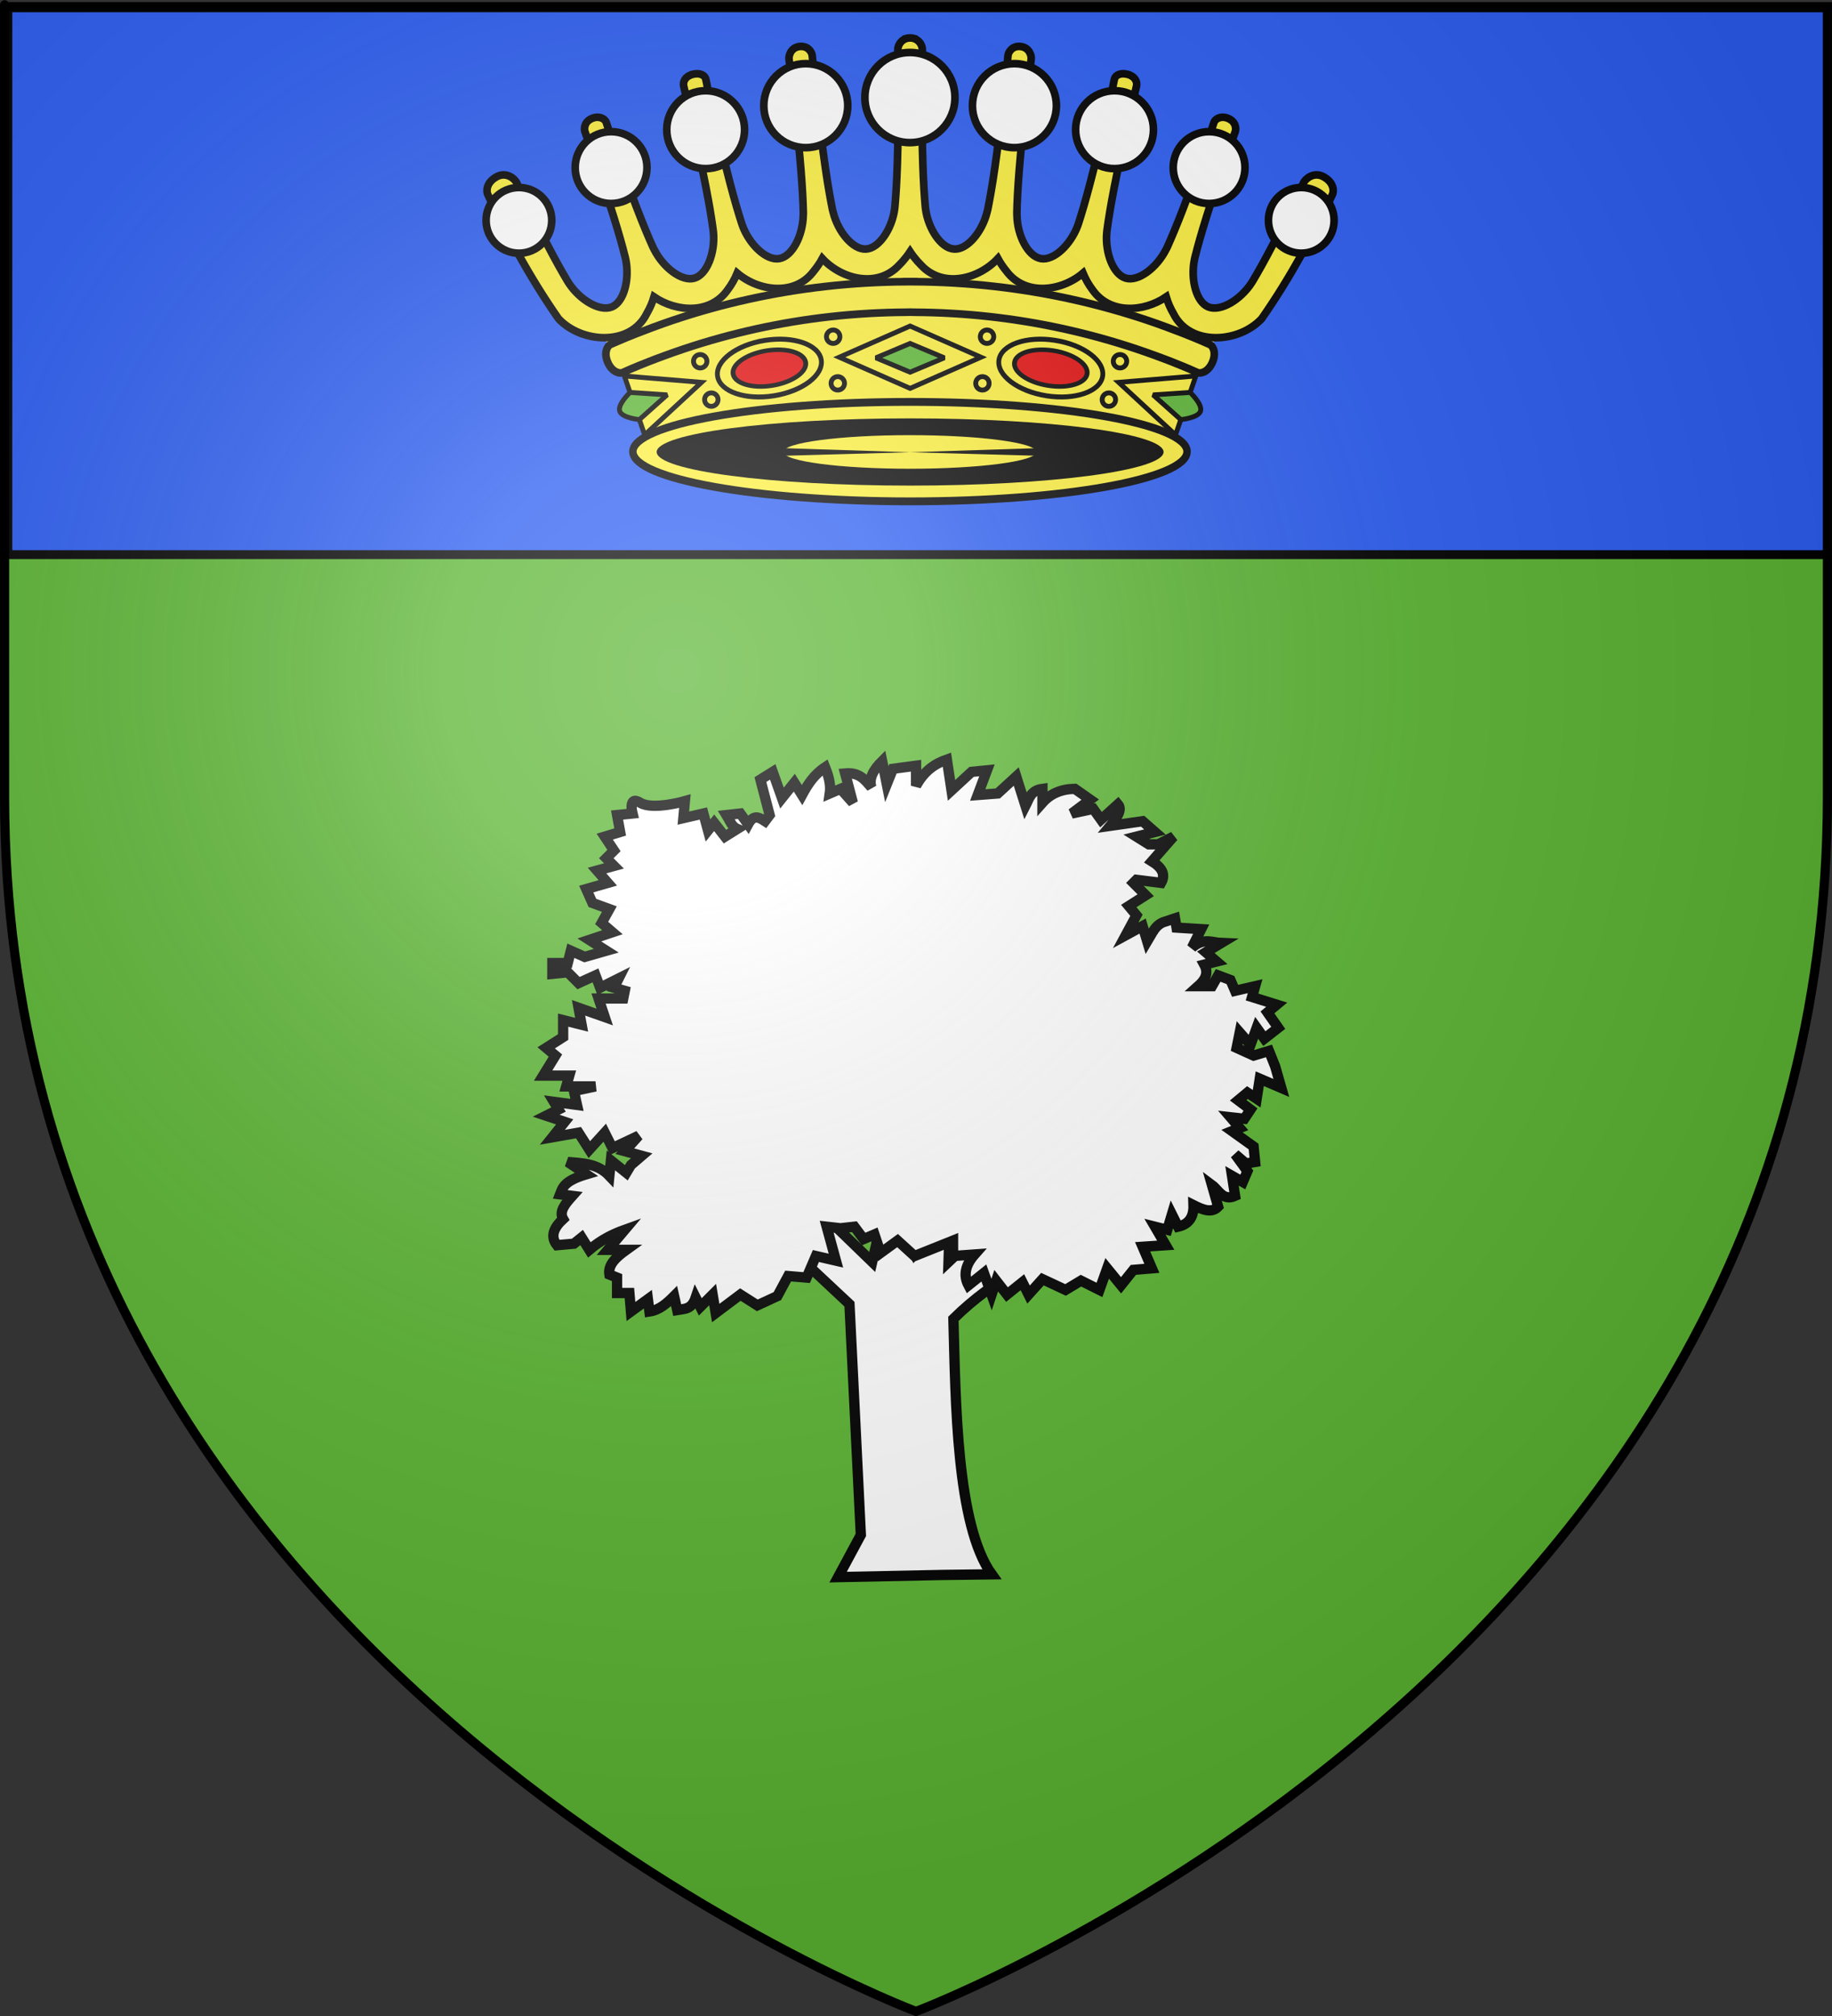 <?xml version="1.0" encoding="UTF-8" standalone="no"?>
<svg
   xmlns:dc="http://purl.org/dc/elements/1.1/"
   xmlns:cc="http://web.resource.org/cc/"
   xmlns:rdf="http://www.w3.org/1999/02/22-rdf-syntax-ns#"
   xmlns:svg="http://www.w3.org/2000/svg"
   xmlns="http://www.w3.org/2000/svg"
   xmlns:xlink="http://www.w3.org/1999/xlink"
   xmlns:sodipodi="http://sodipodi.sourceforge.net/DTD/sodipodi-0.dtd"
   xmlns:inkscape="http://www.inkscape.org/namespaces/inkscape"
   height="660"
   width="600"
   version="1.0"
   id="svg2"
   sodipodi:version="0.32"
   inkscape:version="0.45"
   sodipodi:docname="Blason_Vide_3D.svg"
   sodipodi:docbase="/home/aure/Desktop"
   inkscape:export-filename="/Users/olivier/Desktop/Blason Rouge/Blason_Vide_3D.png"
   inkscape:export-xdpi="144"
   inkscape:export-ydpi="144"
   inkscape:output_extension="org.inkscape.output.svg.inkscape"
   sodipodi:modified="true">
  <rect width="100%" height="100%" fill="#333333" stroke="none"/>
  <sodipodi:namedview
     inkscape:window-height="731"
     inkscape:window-width="1280"
     inkscape:pageshadow="2"
     inkscape:pageopacity="0.0"
     guidetolerance="10.0"
     gridtolerance="10.0"
     objecttolerance="10.0"
     borderopacity="1.0"
     bordercolor="#666666"
     pagecolor="#ffffff"
     id="base"
     showgrid="false"
     height="660px"
     inkscape:zoom="0.63"
     inkscape:cx="32.40477"
     inkscape:cy="301.95517"
     inkscape:window-x="0"
     inkscape:window-y="23"
     inkscape:current-layer="layer3" />
  <desc
     id="desc4">Flag of Canton of Valais (Wallis)</desc>
  <defs
     id="defs6">
    <linearGradient
       id="linearGradient2893">
      <stop
         style="stop-color:white;stop-opacity:0.314;"
         offset="0"
         id="stop2895" />
      <stop
         id="stop2897"
         offset="0.19"
         style="stop-color:white;stop-opacity:0.251;" />
      <stop
         style="stop-color:#6b6b6b;stop-opacity:0.125;"
         offset="0.6"
         id="stop2901" />
      <stop
         style="stop-color:black;stop-opacity:0.125;"
         offset="1"
         id="stop2899" />
    </linearGradient>
    <linearGradient
       id="linearGradient2885">
      <stop
         id="stop2887"
         offset="0"
         style="stop-color:white;stop-opacity:1;" />
      <stop
         style="stop-color:white;stop-opacity:1;"
         offset="0.229"
         id="stop2891" />
      <stop
         id="stop2889"
         offset="1"
         style="stop-color:black;stop-opacity:1;" />
    </linearGradient>
    <linearGradient
       id="linearGradient2955">
      <stop
         id="stop2867"
         offset="0"
         style="stop-color:#fd0000;stop-opacity:1;" />
      <stop
         style="stop-color:#e77275;stop-opacity:0.659;"
         offset="0.5"
         id="stop2873" />
      <stop
         style="stop-color:black;stop-opacity:0.323;"
         offset="1"
         id="stop2959" />
    </linearGradient>
    <radialGradient
       inkscape:collect="always"
       xlink:href="#linearGradient2955"
       id="radialGradient2961"
       cx="225.524"
       cy="218.901"
       fx="225.524"
       fy="218.901"
       r="300"
       gradientTransform="matrix(-4.167939e-4,2.183,-1.884,-3.599562e-4,615.597,-289.121)"
       gradientUnits="userSpaceOnUse" />
    <polygon
       id="star"
       transform="scale(53,53)"
       points="0,-1 0.588,0.809 -0.951,-0.309 0.951,-0.309 -0.588,0.809 0,-1 " />
    <clipPath
       id="clip">
      <path
         d="M 0,-200 L 0,600 L 300,600 L 300,-200 L 0,-200 z "
         id="path10" />
    </clipPath>
    <radialGradient
       inkscape:collect="always"
       xlink:href="#linearGradient2955"
       id="radialGradient1911"
       gradientUnits="userSpaceOnUse"
       gradientTransform="matrix(-4.167939e-4,2.183,-1.884,-3.599562e-4,615.597,-289.121)"
       cx="225.524"
       cy="218.901"
       fx="225.524"
       fy="218.901"
       r="300" />
    <radialGradient
       inkscape:collect="always"
       xlink:href="#linearGradient2955"
       id="radialGradient2865"
       gradientUnits="userSpaceOnUse"
       gradientTransform="matrix(0,1.749,-1.593,-1.049767e-7,551.788,-191.29)"
       cx="225.524"
       cy="218.901"
       fx="225.524"
       fy="218.901"
       r="300" />
    <radialGradient
       inkscape:collect="always"
       xlink:href="#linearGradient2955"
       id="radialGradient2871"
       gradientUnits="userSpaceOnUse"
       gradientTransform="matrix(0,1.386,-1.323,-5.741131e-8,-158.082,-109.541)"
       cx="225.524"
       cy="218.901"
       fx="225.524"
       fy="218.901"
       r="300" />
    <radialGradient
       inkscape:collect="always"
       xlink:href="#linearGradient2893"
       id="radialGradient3163"
       gradientUnits="userSpaceOnUse"
       gradientTransform="matrix(1.353,0,0,1.349,-77.629,-85.747)"
       cx="221.445"
       cy="226.331"
       fx="221.445"
       fy="226.331"
       r="300" />
    <radialGradient
       gradientTransform="matrix(0,2.342,-2.291,0,562.913,1323.77)"
       gradientUnits="userSpaceOnUse"
       xlink:href="#linearGradient2955"
       id="radialGradient14758"
       fy="153.928"
       fx="-483.508"
       r="300"
       cy="153.928"
       cx="-483.508" />
    <radialGradient
       gradientTransform="matrix(0,2.342,-2.291,0,562.913,1323.77)"
       gradientUnits="userSpaceOnUse"
       xlink:href="#linearGradient2955"
       id="radialGradient13767"
       fy="153.928"
       fx="-483.508"
       r="300"
       cy="153.928"
       cx="-483.508" />
    <radialGradient
       gradientTransform="matrix(0,2.342,-2.291,0,562.913,1323.77)"
       gradientUnits="userSpaceOnUse"
       xlink:href="#linearGradient2955"
       id="radialGradient1357"
       fy="153.928"
       fx="-483.508"
       r="300"
       cy="153.928"
       cx="-483.508" />
    <radialGradient
       gradientTransform="matrix(-4.167939e-4,2.183,-1.884,-3.599562e-4,1395.597,-309.121)"
       gradientUnits="userSpaceOnUse"
       xlink:href="#linearGradient2955"
       id="radialGradient2636"
       fy="218.901"
       fx="225.524"
       r="300"
       cy="218.901"
       cx="225.524" />
    <clipPath
       id="clipPath2632">
      <path
         id="path2634"
         d="M 0,-200 L 0,600 L 300,600 L 300,-200 L 0,-200 z " />
    </clipPath>
    <polygon
       id="polygon2630"
       transform="scale(53,53)"
       points="0,-1 0.588,0.809 -0.951,-0.309 0.951,-0.309 -0.588,0.809 0,-1 " />
    <radialGradient
       gradientTransform="matrix(-4.167939e-4,2.183,-1.884,-3.599562e-4,615.597,-289.121)"
       gradientUnits="userSpaceOnUse"
       xlink:href="#linearGradient2955"
       id="radialGradient2628"
       fy="218.901"
       fx="225.524"
       r="300"
       cy="218.901"
       cx="225.524" />
    <linearGradient
       id="linearGradient2623">
      <stop
         id="stop2965"
         offset="0"
         style="stop-color:#ffffff;stop-opacity:0" />
      <stop
         id="stop2626"
         offset="1"
         style="stop-color:#000000;stop-opacity:0.646" />
    </linearGradient>
    <radialGradient
       r="300"
       fy="218.901"
       fx="225.524"
       cy="218.901"
       cx="225.524"
       gradientTransform="matrix(0,1.386,-1.323,-5.741131e-8,-158.082,-109.541)"
       gradientUnits="userSpaceOnUse"
       id="radialGradient2756"
       xlink:href="#linearGradient2955"
       inkscape:collect="always" />
    <radialGradient
       r="300"
       fy="218.901"
       fx="225.524"
       cy="218.901"
       cx="225.524"
       gradientTransform="matrix(0,1.749,-1.593,-1.049767e-7,551.788,-191.29)"
       gradientUnits="userSpaceOnUse"
       id="radialGradient2754"
       xlink:href="#linearGradient2955"
       inkscape:collect="always" />
    <radialGradient
       r="300"
       fy="218.901"
       fx="225.524"
       cy="218.901"
       cx="225.524"
       gradientTransform="matrix(-4.167939e-4,2.183,-1.884,-3.599562e-4,615.597,-289.121)"
       gradientUnits="userSpaceOnUse"
       id="radialGradient2752"
       xlink:href="#linearGradient2955"
       inkscape:collect="always" />
    <clipPath
       id="clipPath2748">
      <path
         id="path2750"
         d="M 0,-200 L 0,600 L 300,600 L 300,-200 L 0,-200 z " />
    </clipPath>
    <polygon
       points="0,-1 0.588,0.809 -0.951,-0.309 0.951,-0.309 -0.588,0.809 0,-1 "
       transform="scale(53,53)"
       id="polygon2746" />
    <radialGradient
       gradientUnits="userSpaceOnUse"
       gradientTransform="matrix(-4.167939e-4,2.183,-1.884,-3.599562e-4,615.597,-289.121)"
       r="300"
       fy="218.901"
       fx="225.524"
       cy="218.901"
       cx="225.524"
       id="radialGradient2744"
       xlink:href="#linearGradient2955"
       inkscape:collect="always" />
    <linearGradient
       id="linearGradient2736">
      <stop
         style="stop-color:#fd0000;stop-opacity:1;"
         offset="0"
         id="stop2738" />
      <stop
         id="stop2740"
         offset="0.5"
         style="stop-color:#e77275;stop-opacity:0.659;" />
      <stop
         id="stop2742"
         offset="1"
         style="stop-color:black;stop-opacity:0.323;" />
    </linearGradient>
    <linearGradient
       id="linearGradient2728">
      <stop
         style="stop-color:white;stop-opacity:1;"
         offset="0"
         id="stop2730" />
      <stop
         id="stop2732"
         offset="0.229"
         style="stop-color:white;stop-opacity:1;" />
      <stop
         style="stop-color:black;stop-opacity:1;"
         offset="1"
         id="stop2734" />
    </linearGradient>
    <linearGradient
       id="linearGradient2718">
      <stop
         id="stop2720"
         offset="0"
         style="stop-color:white;stop-opacity:0.314;" />
      <stop
         style="stop-color:white;stop-opacity:0.251;"
         offset="0.19"
         id="stop2722" />
      <stop
         id="stop2724"
         offset="0.6"
         style="stop-color:#6b6b6b;stop-opacity:0.125;" />
      <stop
         id="stop2726"
         offset="1"
         style="stop-color:black;stop-opacity:0.125;" />
    </linearGradient>
  </defs>
  <g
     inkscape:groupmode="layer"
     id="layer3"
     inkscape:label="Fond écu"
     style="display:inline">
    <path
       id="path2855"
       style="fill:#5ab532;fill-opacity:1;fill-rule:evenodd;stroke:none;stroke-width:1px;stroke-linecap:butt;stroke-linejoin:miter;stroke-opacity:1"
       d="M 300,658.5 C 300,658.5 598.5,546.18 598.5,260.728 C 598.5,-24.723 598.5,2.176 598.5,2.176 L 1.5,2.176 L 1.5,260.728 C 1.5,546.18 300,658.5 300,658.5 z "
       sodipodi:nodetypes="cccccc" />
    <rect
       style="fill:#2b5df2;fill-opacity:1;fill-rule:nonzero;stroke:#000000;stroke-width:2.902;stroke-miterlimit:4;stroke-dasharray:none;stroke-opacity:1"
       id="rect2230"
       width="596.466"
       height="179.009"
       x="2.568"
       y="2.565" />
    <path
       sodipodi:nodetypes="cccccccccccccccc"
       id="path1910"
       style="fill:#ffffff;fill-opacity:1;fill-rule:evenodd;stroke:#000000;stroke-width:3.37;stroke-linecap:butt;stroke-linejoin:miter;stroke-miterlimit:4;stroke-dasharray:none;stroke-opacity:1"
       d="M 269.17,397.19 L 261.725,411.549 L 278.211,426.972 L 281.934,502.492 L 274.488,516.319 L 308.932,515.608 L 324.808,515.407 C 313.167,499.221 312.996,458.527 312.248,431.758 C 319.464,424.649 325.624,420.705 331.926,416.335 L 320.758,403.571 L 310.653,413.144 L 311.185,396.126 L 299.484,410.485 L 290.443,392.403 L 285.657,413.144 L 269.17,397.19 z " />
    <path
       id="path4587"
       style="fill:#ffffff;fill-opacity:1;fill-rule:evenodd;stroke:#000000;stroke-width:3.37;stroke-linecap:butt;stroke-linejoin:miter;stroke-miterlimit:4;stroke-dasharray:none;stroke-opacity:1"
       d="M 275.288,402.108 L 270.745,401.603 L 273.774,412.708 L 267.212,411.194 L 264.183,418.26 L 258.126,417.756 L 254.593,424.317 L 248.031,427.346 L 242.478,423.813 L 234.402,429.87 L 233.393,423.813 L 229.355,427.851 L 227.84,424.822 C 226.492,428.85 224.037,428.453 221.783,428.86 L 220.774,424.317 C 218.419,426.674 215.988,428.88 212.698,429.365 L 212.193,425.327 L 206.64,429.365 L 206.136,423.308 L 202.098,423.308 L 202.098,418.26 L 199.574,417.251 C 199.074,413.971 201.871,411.516 205.126,409.175 L 199.069,409.175 L 204.621,402.613 C 200.751,403.996 196.882,405.897 193.012,409.175 L 190.488,405.137 L 187.964,407.156 L 182.412,407.66 C 180.135,404.8 181.334,401.94 184.431,399.079 C 182.965,396.556 185.209,394.032 187.459,391.508 L 183.421,391.003 C 184.266,388.816 184.697,386.629 192.002,384.441 L 185.945,380.403 C 190.756,380.844 195.679,380.838 199.574,384.946 L 200.078,379.898 L 205.126,383.937 L 206.64,381.413 L 210.174,378.384 L 204.621,376.87 L 209.164,371.822 L 200.583,375.86 L 198.059,370.813 L 193.012,376.365 L 189.478,370.813 L 180.898,372.327 L 184.936,367.279 L 178.879,365.26 L 182.917,363.241 L 181.402,360.718 L 188.974,361.727 L 187.964,357.184 L 195.031,355.67 L 185.44,355.67 L 186.45,352.137 L 177.869,352.137 L 181.907,345.575 L 178.879,343.051 L 184.431,339.518 L 184.431,333.965 L 190.488,335.48 L 189.478,329.927 L 198.059,332.956 L 196.04,326.899 L 204.117,326.899 L 204.621,324.375 L 201.088,323.365 L 202.602,320.337 L 196.545,323.365 L 195.031,319.327 L 189.478,321.851 L 185.945,318.318 L 180.898,318.822 L 180.898,315.289 L 185.945,315.289 L 186.955,311.251 L 191.498,313.27 L 198.564,311.251 L 193.012,307.718 L 200.583,305.194 L 197.05,302.165 L 199.574,297.622 L 194.021,295.603 L 192.002,291.061 L 199.069,289.042 L 195.536,285.003 L 201.088,283.489 L 198.564,280.965 L 201.088,278.442 L 198.059,273.899 L 203.107,272.384 L 202.098,266.832 L 207.145,266.327 C 207.145,266.327 205.631,260.27 209.669,262.794 C 213.707,265.318 224.307,262.289 224.307,262.289 L 223.802,267.842 L 230.364,266.327 L 231.878,271.88 L 233.897,269.356 L 237.431,273.899 L 241.469,271.375 C 239.57,270.582 238.962,268.498 237.936,266.832 L 242.478,266.327 L 245.002,269.861 C 246.853,266.421 248.704,267.648 250.555,268.851 L 252.069,266.832 L 249.04,255.223 L 253.078,252.699 L 256.107,261.28 L 260.145,256.232 L 262.669,260.27 C 264.499,256.895 266.535,253.622 270.24,251.184 C 271.835,255.135 272.054,257.71 271.755,259.765 L 275.288,258.251 L 279.326,262.794 L 276.802,253.203 C 281.615,252.765 283.317,255.437 285.383,257.746 C 284.471,254.886 286.03,252.026 288.916,249.165 L 290.431,256.737 L 292.45,251.689 L 300.021,250.68 L 300.021,257.242 C 302.828,252.147 306.365,249.974 310.116,248.661 L 311.631,258.756 L 318.193,252.699 L 323.24,252.194 L 320.212,260.27 L 326.774,259.765 L 332.831,254.213 L 335.859,263.803 C 337.044,261.509 337.525,258.745 341.412,258.251 L 341.412,262.794 C 344.004,259.868 347.516,258.322 352.012,258.251 L 357.059,261.784 L 351.002,266.327 L 358.069,264.813 L 360.592,268.346 L 366.145,263.299 C 367.643,265.069 365.881,267.655 363.621,270.365 L 374.221,268.851 L 378.259,272.384 L 372.202,273.899 L 376.24,276.422 L 379.269,276.422 L 384.316,273.899 L 377.25,281.975 C 380.382,283.906 381.893,286.161 380.278,289.042 L 372.202,288.032 L 371.192,289.042 L 375.231,293.08 L 369.678,296.613 L 372.202,299.641 L 368.669,306.203 L 374.221,303.175 L 375.735,308.222 C 377.328,305.609 378.405,302.48 381.792,301.661 L 384.821,300.651 L 385.326,303.68 L 393.402,304.184 L 390.373,310.241 C 394.29,306.858 396.921,308.615 399.964,308.727 L 394.916,311.756 L 398.45,314.784 L 394.411,315.794 C 395.977,318.709 394.607,320.89 392.392,322.86 L 396.935,322.86 L 398.954,319.327 L 402.992,320.841 L 404.507,324.375 L 411.069,322.86 L 410.059,326.394 L 418.135,328.918 L 415.107,331.441 L 418.64,336.489 L 414.097,340.022 L 411.573,336.489 L 409.554,342.041 L 406.021,338.003 L 405.011,343.051 L 410.564,345.575 L 415.611,344.06 L 417.63,349.108 L 419.65,356.175 L 412.583,353.146 L 411.573,359.708 L 408.545,357.689 L 405.516,360.213 L 409.554,363.241 L 407.535,366.27 L 402.992,365.765 L 406.021,369.298 L 403.497,370.308 L 410.564,375.356 L 411.069,380.403 L 408.04,380.908 L 404.507,377.879 L 408.545,383.432 L 407.031,386.965 L 403.497,384.946 L 404.507,391.508 C 400.509,393.278 399.208,389.654 396.935,387.975 L 398.954,395.041 C 396.859,397.26 393.91,396.063 390.878,394.537 C 391,398.246 389.513,400.748 385.831,401.603 L 383.811,397.565 L 382.297,402.613 L 378.259,401.603 L 381.792,407.66 L 374.221,408.165 L 377.25,415.232 L 371.192,415.737 L 367.154,420.784 L 362.612,415.232 L 360.088,422.298 L 354.031,419.27 L 348.983,422.298 L 341.412,418.765 L 336.869,423.813 L 334.85,419.775 L 329.802,423.813 L 326.269,419.27 L 324.754,423.813 L 322.231,416.746 L 317.183,420.784 C 315.396,417.419 316.231,414.054 319.202,410.689 L 312.135,411.194 L 312.135,406.146 L 299.516,411.194 L 293.964,406.146 L 288.412,410.184 L 286.393,404.127 L 282.859,405.641 L 279.831,401.603 L 275.288,402.108 z " />
    <g
       id="g5822"
       style="opacity:1;display:inline"
       transform="translate(148.067,5.945)">
      <path
         id="path3525"
         style="fill:#fcef3c;fill-opacity:1;fill-rule:evenodd;stroke:none;stroke-width:1px;stroke-linecap:butt;stroke-linejoin:miter;stroke-opacity:1"
         d="M 150,69.438 L 137.062,81.25 L 119.812,75.188 L 109.594,85.719 L 92.969,80.625 L 82.75,92.438 L 64.844,87 L 47.938,100.094 L 46.969,100.094 L 54.312,112.25 L 67.75,146.719 L 150,155.219 L 232.25,146.719 L 245.688,112.25 L 253.031,100.094 L 252.062,100.094 L 235.156,87 L 217.25,92.438 L 207.031,80.625 L 190.406,85.719 L 180.188,75.188 L 162.938,81.25 L 150,69.438 z " />
      <g
         id="g3216"
         transform="matrix(-0.946,-0.326,-0.326,0.946,418.342,70.686)">
        <path
           id="path3218"
           style="fill:#fcef3c;fill-opacity:1;stroke:#000000;stroke-width:1.6;stroke-linecap:butt;stroke-linejoin:miter;stroke-miterlimit:2.5;stroke-dasharray:none;stroke-opacity:1"
           d="M 150,100.8 L 173.2,111 L 150,121.2 L 150,128.1 L 150,111 L 150,93.9 L 150,100.8 z " />
        <path
           id="path3220"
           style="fill:#5ab532;fill-opacity:1;stroke:#000000;stroke-width:1.6;stroke-linecap:butt;stroke-linejoin:miter;stroke-miterlimit:2.5;stroke-dasharray:none;stroke-opacity:1"
           d="M 144.8,111.2 C 144.8,108.849 150,106.499 150,106.499 L 161.2,111.2 L 150,115.9 C 150,115.9 144.8,113.55 144.8,111.2 z " />
      </g>
      <g
         id="g3212"
         transform="matrix(0.946,-0.326,0.326,0.946,-118.342,70.686)">
        <path
           id="path3206"
           style="fill:#fcef3c;fill-opacity:1;stroke:#000000;stroke-width:1.6;stroke-linecap:butt;stroke-linejoin:miter;stroke-miterlimit:2.5;stroke-dasharray:none;stroke-opacity:1"
           d="M 150,100.8 L 173.2,111 L 150,121.2 L 150,128.1 L 150,111 L 150,93.9 L 150,100.8 z " />
        <path
           id="path3208"
           style="fill:#5ab532;fill-opacity:1;stroke:#000000;stroke-width:1.6;stroke-linecap:butt;stroke-linejoin:miter;stroke-miterlimit:2.5;stroke-dasharray:none;stroke-opacity:1"
           d="M 144.8,111.2 C 144.8,108.849 150,106.499 150,106.499 L 161.2,111.2 L 150,115.9 C 150,115.9 144.8,113.55 144.8,111.2 z " />
      </g>
      <path
         id="path2486"
         style="opacity:1;fill:#fcef3c;fill-opacity:1;stroke:#000000;stroke-width:2.5;stroke-linecap:butt;stroke-linejoin:miter;stroke-miterlimit:4;stroke-dasharray:none;stroke-opacity:1"
         d="M 148.75,86.25 L 148.75,86.281 C 130.966,86.371 113.634,88.36 96.938,92.062 C 88.589,93.914 80.408,96.19 72.406,98.875 C 68.405,100.217 63.46,102.062 60.531,103.219 C 57.602,104.375 56.164,104.979 54.719,105.594 C 53.273,106.209 52.801,106.422 51.844,106.844 C 50.886,107.266 49.575,109.463 51,112.719 C 52.415,115.953 54.914,116.441 55.844,116.031 C 56.773,115.621 57.221,115.41 58.625,114.812 C 60.029,114.215 61.437,113.623 64.281,112.5 C 67.125,111.377 71.927,109.615 75.812,108.312 C 83.583,105.708 91.547,103.504 99.656,101.719 C 115.484,98.234 131.899,96.371 148.75,96.281 C 149.167,96.279 149.582,96.25 150,96.25 C 150.418,96.25 150.833,96.279 151.25,96.281 C 168.101,96.371 184.516,98.234 200.344,101.719 C 208.453,103.504 216.417,105.708 224.188,108.312 C 228.073,109.615 232.875,111.377 235.719,112.5 C 238.563,113.623 239.971,114.215 241.375,114.812 C 242.779,115.41 243.227,115.621 244.156,116.031 C 245.086,116.441 247.585,115.953 249,112.719 C 250.425,109.463 249.114,107.266 248.156,106.844 C 247.199,106.422 246.727,106.209 245.281,105.594 C 243.836,104.979 242.398,104.375 239.469,103.219 C 236.54,102.062 231.595,100.217 227.594,98.875 C 219.592,96.19 211.411,93.914 203.062,92.062 C 186.366,88.36 169.034,86.371 151.25,86.281 L 151.25,86.25 C 150.832,86.248 150.419,86.25 150,86.25 C 149.581,86.25 149.168,86.248 148.75,86.25 z " />
      <path
         id="path6931"
         style="opacity:1;fill:#fcef3c;fill-opacity:1;stroke:#000000;stroke-width:2.5;stroke-linecap:butt;stroke-linejoin:miter;stroke-miterlimit:2.5;stroke-dasharray:none;stroke-opacity:1"
         d="M 150,6.469 C 149.824,6.466 149.663,6.485 149.5,6.5 C 149.236,6.524 148.982,6.557 148.75,6.625 L 148.75,6.656 C 146.798,7.26 145.982,9.146 146,10.188 C 146.021,11.428 146.045,12.676 146.062,13.906 C 146.097,16.366 146.119,18.792 146.125,21.156 C 146.186,44.705 145.634,54.831 145.031,61.594 C 145.005,61.89 144.978,62.172 144.938,62.469 C 144.054,68.94 139.889,75.352 135.562,75.594 C 131.236,75.836 126.411,69.927 124.812,63.594 C 124.726,63.308 124.652,63.038 124.594,62.75 C 123.241,56.096 121.564,46.097 119,22.688 C 118.753,20.436 118.515,18.126 118.281,15.781 C 118.164,14.609 118.052,13.433 117.938,12.25 C 117.823,11.067 116.498,8.939 113.75,9.281 C 110.977,9.627 110.197,12.267 110.344,13.406 C 110.491,14.546 110.639,15.683 110.781,16.812 C 111.067,19.071 111.344,21.29 111.594,23.469 C 114.28,46.864 114.876,56.962 115.031,63.75 C 115.038,64.047 115.007,64.357 115,64.656 C 114.844,71.186 111.429,77.996 107.156,78.719 C 102.884,79.441 97.42,74.115 95.125,68 C 95.007,67.726 94.934,67.467 94.844,67.188 C 92.758,60.726 89.97,50.977 84.812,28 C 84.419,26.247 84.015,24.444 83.625,22.625 C 83.43,21.715 83.306,20.782 83.062,19.875 C 82.755,18.73 81.218,17.789 78.844,18.375 C 76.395,18.979 75.528,20.752 75.844,22.219 C 76.027,23.069 76.239,23.911 76.438,24.75 C 76.835,26.427 77.22,28.095 77.594,29.719 C 82.871,52.669 84.589,62.647 85.5,69.375 C 85.54,69.67 85.567,69.952 85.594,70.25 C 86.166,76.756 83.509,83.931 79.344,85.125 C 75.178,86.319 69.181,81.634 66.219,75.812 C 66.071,75.553 65.933,75.299 65.812,75.031 C 63.019,68.843 59.187,59.447 51.5,37.188 C 51.153,36.181 50.817,35.135 50.469,34.094 C 50.12,33.053 48.336,31.862 46,32.75 C 43.208,33.812 43.196,36.272 43.5,37.125 C 43.804,37.978 44.115,38.828 44.406,39.656 C 52.208,61.875 55.033,71.634 56.688,78.219 C 56.76,78.507 56.816,78.769 56.875,79.062 C 58.169,85.465 56.35,92.88 52.344,94.531 C 48.337,96.183 41.811,92.205 38.219,86.75 C 38.043,86.509 37.9,86.252 37.75,86 C 36.017,83.081 33.919,79.393 31,73.781 C 29.541,70.975 27.873,67.697 25.938,63.781 C 24.97,61.823 23.953,59.696 22.844,57.406 C 22.289,56.261 21.718,55.078 21.125,53.844 C 20.532,52.609 17.759,50.153 14.562,51.938 C 10.98,53.938 11.237,56.812 11.688,57.75 C 12.138,58.688 12.575,59.628 13.031,60.562 C 13.488,61.497 13.974,62.444 14.438,63.375 C 14.901,64.306 15.342,65.229 15.812,66.156 C 17.695,69.864 19.636,73.524 21.656,77.156 C 25.696,84.421 30.057,91.526 34.844,98.375 C 42.278,106.414 58.405,107.529 63.75,96.719 C 64.794,94.932 65.579,93.101 66.125,91.25 C 73.634,96.342 84.671,96.93 90.25,88.938 C 91.567,87.187 92.591,85.353 93.375,83.469 C 100.557,89.553 112.336,90.975 118.406,82.875 C 119.517,81.533 120.458,80.131 121.25,78.688 C 127.715,85.622 139.387,88.39 146.375,80.875 C 147.252,80.016 148.031,79.113 148.75,78.188 C 149.189,77.623 149.613,77.056 150,76.469 C 150.387,77.056 150.811,77.623 151.25,78.188 C 151.969,79.113 152.748,80.016 153.625,80.875 C 160.613,88.39 172.285,85.622 178.75,78.688 C 179.542,80.131 180.483,81.533 181.594,82.875 C 187.664,90.975 199.443,89.553 206.625,83.469 C 207.409,85.353 208.433,87.187 209.75,88.938 C 215.329,96.93 226.366,96.342 233.875,91.25 C 234.421,93.101 235.206,94.932 236.25,96.719 C 241.595,107.529 257.722,106.414 265.156,98.375 C 269.943,91.526 274.304,84.421 278.344,77.156 C 280.364,73.524 282.305,69.864 284.188,66.156 C 284.658,65.229 285.099,64.306 285.562,63.375 C 286.026,62.444 286.512,61.497 286.969,60.562 C 287.425,59.628 287.862,58.688 288.312,57.75 C 288.763,56.812 289.02,53.938 285.438,51.938 C 282.241,50.153 279.468,52.609 278.875,53.844 C 278.282,55.078 277.711,56.261 277.156,57.406 C 276.047,59.696 275.03,61.823 274.062,63.781 C 272.127,67.697 270.459,70.975 269,73.781 C 266.081,79.393 263.983,83.081 262.25,86 C 262.1,86.252 261.957,86.509 261.781,86.75 C 258.189,92.205 251.663,96.183 247.656,94.531 C 243.65,92.88 241.831,85.465 243.125,79.062 C 243.184,78.769 243.24,78.507 243.312,78.219 C 244.967,71.634 247.792,61.875 255.594,39.656 C 255.885,38.828 256.196,37.978 256.5,37.125 C 256.804,36.272 256.792,33.812 254,32.75 C 251.664,31.862 249.88,33.053 249.531,34.094 C 249.183,35.135 248.847,36.181 248.5,37.188 C 240.813,59.447 236.981,68.843 234.188,75.031 C 234.067,75.299 233.929,75.553 233.781,75.812 C 230.819,81.634 224.822,86.319 220.656,85.125 C 216.491,83.931 213.834,76.756 214.406,70.25 C 214.433,69.952 214.46,69.67 214.5,69.375 C 215.411,62.647 217.129,52.669 222.406,29.719 C 222.78,28.095 223.165,26.427 223.562,24.75 C 223.761,23.911 223.973,23.069 224.156,22.219 C 224.472,20.752 223.605,18.979 221.156,18.375 C 218.782,17.789 217.245,18.73 216.938,19.875 C 216.694,20.782 216.57,21.715 216.375,22.625 C 215.985,24.444 215.581,26.247 215.188,28 C 210.03,50.977 207.242,60.726 205.156,67.188 C 205.066,67.467 204.993,67.726 204.875,68 C 202.58,74.115 197.116,79.441 192.844,78.719 C 188.571,77.996 185.156,71.186 185,64.656 C 184.993,64.357 184.962,64.047 184.969,63.75 C 185.124,56.962 185.72,46.864 188.406,23.469 C 188.656,21.29 188.933,19.071 189.219,16.812 C 189.361,15.683 189.509,14.546 189.656,13.406 C 189.803,12.267 189.023,9.627 186.25,9.281 C 183.502,8.939 182.177,11.067 182.062,12.25 C 181.948,13.433 181.836,14.609 181.719,15.781 C 181.485,18.126 181.247,20.436 181,22.688 C 178.436,46.097 176.759,56.096 175.406,62.75 C 175.348,63.038 175.274,63.308 175.188,63.594 C 173.589,69.927 168.764,75.836 164.438,75.594 C 160.111,75.352 155.946,68.94 155.062,62.469 C 155.022,62.172 154.995,61.89 154.969,61.594 C 154.366,54.831 153.814,44.705 153.875,21.156 C 153.881,18.792 153.903,16.366 153.938,13.906 C 153.955,12.676 153.979,11.428 154,10.188 C 154.018,9.146 153.202,7.26 151.25,6.656 L 151.25,6.625 C 151.018,6.557 150.764,6.524 150.5,6.5 C 150.335,6.479 150.178,6.472 150,6.469 z " />
      <path
         id="path3533"
         style="opacity:1;fill:#fcef3c;fill-opacity:1;stroke:#000000;stroke-width:2.531;stroke-linecap:butt;stroke-linejoin:miter;stroke-miterlimit:2.5;stroke-dasharray:none;stroke-opacity:1"
         transform="matrix(0.961,0,0,1.015,6.67,-2.309)"
         d="M 243.534,142.086 C 243.534,150.945 201.255,158.126 149.102,158.126 C 96.949,158.126 54.671,150.945 54.671,142.086 C 54.671,133.228 96.949,126.047 149.102,126.047 C 201.255,126.047 243.534,133.228 243.534,142.086 L 243.534,142.086 z " />
      <path
         id="path4504"
         style="opacity:1;fill:#000000;fill-opacity:1;stroke:none;stroke-width:2.479;stroke-linecap:butt;stroke-linejoin:miter;stroke-miterlimit:2.5;stroke-dasharray:none;stroke-opacity:1"
         transform="matrix(0.879,0,0,0.686,18.947,44.558)"
         d="M 243.534,142.086 C 243.534,150.945 201.255,158.126 149.102,158.126 C 96.949,158.126 54.671,150.945 54.671,142.086 C 54.671,133.228 96.949,126.047 149.102,126.047 C 201.255,126.047 243.534,133.228 243.534,142.086 L 243.534,142.086 z " />
      <g
         id="g5494">
        <path
           id="rect4506"
           style="fill:#fcef3c;fill-opacity:1;stroke:#000000;stroke-width:1.6;stroke-linecap:butt;stroke-linejoin:miter;stroke-miterlimit:2.5;stroke-dasharray:none;stroke-opacity:1"
           d="M 126.8,111 L 150,100.8 L 173.2,111 L 150,121.2 L 126.8,111 z " />
        <path
           id="path5478"
           style="fill:#5ab532;fill-opacity:1;stroke:#000000;stroke-width:1.6;stroke-linecap:butt;stroke-linejoin:miter;stroke-miterlimit:2.5;stroke-dasharray:none;stroke-opacity:1"
           d="M 138.8,111.2 L 150,106.499 L 161.2,111.2 L 150,115.9 L 138.8,111.2 z " />
      </g>
      <g
         id="g2199"
         transform="matrix(0.988,-0.156,0.156,0.988,-16.555,18.172)">
        <path
           id="path5481"
           style="fill:#fcef3c;fill-opacity:1;stroke:#000000;stroke-width:1.581;stroke-linecap:butt;stroke-linejoin:miter;stroke-miterlimit:2.5;stroke-dasharray:none;stroke-opacity:1"
           transform="matrix(0.996,0,0,1.027,-1.381,-1.963)"
           d="M 123.003,112.882 C 123.003,117.822 115.279,121.827 105.751,121.827 C 96.223,121.827 88.498,117.822 88.498,112.882 C 88.498,107.941 96.223,103.936 105.751,103.936 C 115.279,103.936 123.003,107.941 123.003,112.882 z " />
        <path
           id="path5483"
           style="fill:#e20909;fill-opacity:1;stroke:#000000;stroke-width:2.259;stroke-linecap:butt;stroke-linejoin:miter;stroke-miterlimit:2.5;stroke-dasharray:none;stroke-opacity:1"
           transform="matrix(0.697,0,0,0.647,30.23,40.947)"
           d="M 123.003,112.882 C 123.003,117.822 115.279,121.827 105.751,121.827 C 96.223,121.827 88.498,117.822 88.498,112.882 C 88.498,107.941 96.223,103.936 105.751,103.936 C 115.279,103.936 123.003,107.941 123.003,112.882 z " />
      </g>
      <path
         id="path5498"
         style="opacity:1;fill:#fcef3c;fill-opacity:1;stroke:#000000;stroke-width:1.684;stroke-linecap:butt;stroke-linejoin:miter;stroke-miterlimit:2.5;stroke-dasharray:none;stroke-opacity:1"
         transform="matrix(0.95,0,0,0.95,0.918,4.877)"
         d="M 132.724,104.641 C 132.724,105.921 131.688,106.958 130.408,106.958 C 129.129,106.958 128.092,105.921 128.093,104.641 C 128.092,103.362 129.129,102.324 130.408,102.324 C 131.688,102.324 132.724,103.362 132.724,104.641 z " />
      <path
         id="path5500"
         style="opacity:1;fill:#fcef3c;fill-opacity:1;stroke:#000000;stroke-width:1.684;stroke-linecap:butt;stroke-linejoin:miter;stroke-miterlimit:2.5;stroke-dasharray:none;stroke-opacity:1"
         transform="matrix(0.95,0,0,0.95,2.427,20.146)"
         d="M 132.724,104.641 C 132.724,105.921 131.688,106.958 130.408,106.958 C 129.129,106.958 128.092,105.921 128.093,104.641 C 128.092,103.362 129.129,102.324 130.408,102.324 C 131.688,102.324 132.724,103.362 132.724,104.641 z " />
      <path
         id="path5502"
         style="opacity:1;fill:#fcef3c;fill-opacity:1;stroke:#000000;stroke-width:1.684;stroke-linecap:butt;stroke-linejoin:miter;stroke-miterlimit:2.5;stroke-dasharray:none;stroke-opacity:1"
         transform="matrix(0.95,0,0,0.95,-42.63,12.916)"
         d="M 132.724,104.641 C 132.724,105.921 131.688,106.958 130.408,106.958 C 129.129,106.958 128.092,105.921 128.093,104.641 C 128.092,103.362 129.129,102.324 130.408,102.324 C 131.688,102.324 132.724,103.362 132.724,104.641 z " />
      <path
         id="path5504"
         style="opacity:1;fill:#fcef3c;fill-opacity:1;stroke:#000000;stroke-width:1.684;stroke-linecap:butt;stroke-linejoin:miter;stroke-miterlimit:2.5;stroke-dasharray:none;stroke-opacity:1"
         transform="matrix(0.95,0,0,0.95,-38.988,25.474)"
         d="M 132.724,104.641 C 132.724,105.921 131.688,106.958 130.408,106.958 C 129.129,106.958 128.092,105.921 128.093,104.641 C 128.092,103.362 129.129,102.324 130.408,102.324 C 131.688,102.324 132.724,103.362 132.724,104.641 z " />
      <path
         id="path3189"
         style="opacity:1;fill:#ffffff;fill-opacity:1;stroke:#000000;stroke-width:2.707;stroke-linecap:butt;stroke-linejoin:miter;stroke-miterlimit:2.5;stroke-dasharray:none;stroke-opacity:1"
         transform="matrix(0.923,0,0,0.923,12.823,2.305)"
         d="M 164.537,25.661 C 164.541,34.487 157.388,41.644 148.562,41.644 C 139.737,41.644 132.583,34.487 132.588,25.661 C 132.583,16.836 139.737,9.679 148.562,9.679 C 157.388,9.679 164.541,16.836 164.537,25.661 z " />
      <path
         id="path3194"
         style="fill:#ffffff;fill-opacity:1;stroke:#000000;stroke-width:2.5;stroke-linecap:butt;stroke-linejoin:miter;stroke-miterlimit:2.5;stroke-opacity:1"
         d="M 129.584,28.641 C 129.584,36.231 123.424,42.391 115.834,42.391 C 108.244,42.391 102.084,36.231 102.084,28.641 C 102.084,21.051 108.244,14.891 115.834,14.891 C 123.424,14.891 129.584,21.051 129.584,28.641 z " />
      <path
         id="path3196"
         style="opacity:1;fill:#ffffff;fill-opacity:1;stroke:#000000;stroke-width:3.132;stroke-linecap:butt;stroke-linejoin:miter;stroke-miterlimit:2.5;stroke-dasharray:none;stroke-opacity:1"
         transform="matrix(0.798,0,0,0.798,-35.508,16.031)"
         d="M 164.537,25.661 C 164.541,34.487 157.388,41.644 148.562,41.644 C 139.737,41.644 132.583,34.487 132.588,25.661 C 132.583,16.836 139.737,9.679 148.562,9.679 C 157.388,9.679 164.541,16.836 164.537,25.661 z " />
      <path
         id="path3199"
         style="opacity:1;fill:#ffffff;fill-opacity:1;stroke:#000000;stroke-width:3.398;stroke-linecap:butt;stroke-linejoin:miter;stroke-miterlimit:2.5;stroke-dasharray:none;stroke-opacity:1"
         transform="matrix(0.736,0,0,0.736,-57.271,30.036)"
         d="M 164.537,25.661 C 164.541,34.487 157.388,41.644 148.562,41.644 C 139.737,41.644 132.583,34.487 132.588,25.661 C 132.583,16.836 139.737,9.679 148.562,9.679 C 157.388,9.679 164.541,16.836 164.537,25.661 z " />
      <path
         id="path3201"
         style="opacity:1;fill:#ffffff;fill-opacity:1;stroke:#000000;stroke-width:3.715;stroke-linecap:butt;stroke-linejoin:miter;stroke-miterlimit:2.5;stroke-dasharray:none;stroke-opacity:1"
         transform="matrix(0.673,0,0,0.673,-78.095,48.927)"
         d="M 164.537,25.661 C 164.541,34.487 157.388,41.644 148.562,41.644 C 139.737,41.644 132.583,34.487 132.588,25.661 C 132.583,16.836 139.737,9.679 148.562,9.679 C 157.388,9.679 164.541,16.836 164.537,25.661 z " />
      <path
         id="path3178"
         style="fill:#ffffff;fill-opacity:1;stroke:#000000;stroke-width:2.5;stroke-linecap:butt;stroke-linejoin:miter;stroke-miterlimit:2.5;stroke-opacity:1"
         d="M 170.416,28.641 C 170.416,36.231 176.576,42.391 184.166,42.391 C 191.756,42.391 197.916,36.231 197.916,28.641 C 197.916,21.051 191.756,14.891 184.166,14.891 C 176.576,14.891 170.416,21.051 170.416,28.641 z " />
      <path
         id="path3180"
         style="opacity:1;fill:#ffffff;fill-opacity:1;stroke:#000000;stroke-width:3.132;stroke-linecap:butt;stroke-linejoin:miter;stroke-miterlimit:2.5;stroke-dasharray:none;stroke-opacity:1"
         transform="matrix(-0.798,0,0,0.798,335.508,16.031)"
         d="M 164.537,25.661 C 164.541,34.487 157.388,41.644 148.562,41.644 C 139.737,41.644 132.583,34.487 132.588,25.661 C 132.583,16.836 139.737,9.679 148.562,9.679 C 157.388,9.679 164.541,16.836 164.537,25.661 z " />
      <path
         id="path3182"
         style="opacity:1;fill:#ffffff;fill-opacity:1;stroke:#000000;stroke-width:3.398;stroke-linecap:butt;stroke-linejoin:miter;stroke-miterlimit:2.5;stroke-dasharray:none;stroke-opacity:1"
         transform="matrix(-0.736,0,0,0.736,357.271,30.036)"
         d="M 164.537,25.661 C 164.541,34.487 157.388,41.644 148.562,41.644 C 139.737,41.644 132.583,34.487 132.588,25.661 C 132.583,16.836 139.737,9.679 148.562,9.679 C 157.388,9.679 164.541,16.836 164.537,25.661 z " />
      <path
         id="path3184"
         style="opacity:1;fill:#ffffff;fill-opacity:1;stroke:#000000;stroke-width:3.715;stroke-linecap:butt;stroke-linejoin:miter;stroke-miterlimit:2.5;stroke-dasharray:none;stroke-opacity:1"
         transform="matrix(-0.673,0,0,0.673,378.095,48.927)"
         d="M 164.537,25.661 C 164.541,34.487 157.388,41.644 148.562,41.644 C 139.737,41.644 132.583,34.487 132.588,25.661 C 132.583,16.836 139.737,9.679 148.562,9.679 C 157.388,9.679 164.541,16.836 164.537,25.661 z " />
      <g
         id="g3222"
         transform="matrix(-0.988,-0.156,-0.156,0.988,316.555,18.172)">
        <path
           id="path3224"
           style="fill:#fcef3c;fill-opacity:1;stroke:#000000;stroke-width:1.581;stroke-linecap:butt;stroke-linejoin:miter;stroke-miterlimit:2.5;stroke-dasharray:none;stroke-opacity:1"
           transform="matrix(0.996,0,0,1.027,-1.381,-1.963)"
           d="M 123.003,112.882 C 123.003,117.822 115.279,121.827 105.751,121.827 C 96.223,121.827 88.498,117.822 88.498,112.882 C 88.498,107.941 96.223,103.936 105.751,103.936 C 115.279,103.936 123.003,107.941 123.003,112.882 z " />
        <path
           id="path3226"
           style="fill:#e20909;fill-opacity:1;stroke:#000000;stroke-width:2.259;stroke-linecap:butt;stroke-linejoin:miter;stroke-miterlimit:2.5;stroke-dasharray:none;stroke-opacity:1"
           transform="matrix(0.697,0,0,0.647,30.23,40.947)"
           d="M 123.003,112.882 C 123.003,117.822 115.279,121.827 105.751,121.827 C 96.223,121.827 88.498,117.822 88.498,112.882 C 88.498,107.941 96.223,103.936 105.751,103.936 C 115.279,103.936 123.003,107.941 123.003,112.882 z " />
      </g>
      <path
         id="path3228"
         style="opacity:1;fill:#fcef3c;fill-opacity:1;stroke:#000000;stroke-width:1.684;stroke-linecap:butt;stroke-linejoin:miter;stroke-miterlimit:2.5;stroke-dasharray:none;stroke-opacity:1"
         transform="matrix(-0.95,0,0,0.95,299.082,4.877)"
         d="M 132.724,104.641 C 132.724,105.921 131.688,106.958 130.408,106.958 C 129.129,106.958 128.092,105.921 128.093,104.641 C 128.092,103.362 129.129,102.324 130.408,102.324 C 131.688,102.324 132.724,103.362 132.724,104.641 z " />
      <path
         id="path3230"
         style="opacity:1;fill:#fcef3c;fill-opacity:1;stroke:#000000;stroke-width:1.684;stroke-linecap:butt;stroke-linejoin:miter;stroke-miterlimit:2.5;stroke-dasharray:none;stroke-opacity:1"
         transform="matrix(-0.95,0,0,0.95,297.573,20.146)"
         d="M 132.724,104.641 C 132.724,105.921 131.688,106.958 130.408,106.958 C 129.129,106.958 128.092,105.921 128.093,104.641 C 128.092,103.362 129.129,102.324 130.408,102.324 C 131.688,102.324 132.724,103.362 132.724,104.641 z " />
      <path
         id="path3232"
         style="opacity:1;fill:#fcef3c;fill-opacity:1;stroke:#000000;stroke-width:1.684;stroke-linecap:butt;stroke-linejoin:miter;stroke-miterlimit:2.5;stroke-dasharray:none;stroke-opacity:1"
         transform="matrix(-0.95,0,0,0.95,342.63,12.916)"
         d="M 132.724,104.641 C 132.724,105.921 131.688,106.958 130.408,106.958 C 129.129,106.958 128.092,105.921 128.093,104.641 C 128.092,103.362 129.129,102.324 130.408,102.324 C 131.688,102.324 132.724,103.362 132.724,104.641 z " />
      <path
         id="path3234"
         style="opacity:1;fill:#fcef3c;fill-opacity:1;stroke:#000000;stroke-width:1.684;stroke-linecap:butt;stroke-linejoin:miter;stroke-miterlimit:2.5;stroke-dasharray:none;stroke-opacity:1"
         transform="matrix(-0.95,0,0,0.95,338.988,25.474)"
         d="M 132.724,104.641 C 132.724,105.921 131.688,106.958 130.408,106.958 C 129.129,106.958 128.092,105.921 128.093,104.641 C 128.092,103.362 129.129,102.324 130.408,102.324 C 131.688,102.324 132.724,103.362 132.724,104.641 z " />
      <path
         id="path3236"
         style="opacity:1;fill:#fcef3c;fill-opacity:1;stroke:none;stroke-width:2.479;stroke-linecap:butt;stroke-linejoin:miter;stroke-miterlimit:2.5;stroke-dasharray:none;stroke-opacity:1"
         transform="matrix(0.439,0,0,0.343,84.474,93.279)"
         d="M 243.534,142.086 C 243.534,150.945 201.255,158.126 149.102,158.126 C 96.949,158.126 54.671,150.945 54.671,142.086 C 54.671,133.228 96.949,126.047 149.102,126.047 C 201.255,126.047 243.534,133.228 243.534,142.086 L 243.534,142.086 z " />
      <path
         id="path3238"
         style="fill:#000000;fill-opacity:1;fill-rule:evenodd;stroke:none;stroke-width:1;stroke-linecap:butt;stroke-linejoin:miter;stroke-miterlimit:4;stroke-dasharray:none;stroke-opacity:1"
         d="M 100,140.5 L 150,142.113 L 100,143.5" />
      <path
         id="path3240"
         style="fill:#000000;fill-opacity:1;fill-rule:evenodd;stroke:none;stroke-width:1;stroke-linecap:butt;stroke-linejoin:miter;stroke-miterlimit:4;stroke-dasharray:none;stroke-opacity:1"
         d="M 200,140.5 L 150,142.113 L 200,143.5" />
    </g>
  </g>
  <g
     inkscape:groupmode="layer"
     id="layer4"
     inkscape:label="Meubles"
     sodipodi:insensitive="true" />
  <g
     inkscape:groupmode="layer"
     id="layer2"
     inkscape:label="Reflet final"
     sodipodi:insensitive="true">
    <path
       sodipodi:nodetypes="cccccc"
       d="M 300,658.5 C 300,658.5 598.5,546.18 598.5,260.728 C 598.5,-24.723 598.5,2.176 598.5,2.176 L 1.5,2.176 L 1.5,260.728 C 1.5,546.18 300,658.5 300,658.5 z "
       style="opacity:1;fill:url(#radialGradient3163);fill-opacity:1;fill-rule:evenodd;stroke:none;stroke-width:1px;stroke-linecap:butt;stroke-linejoin:miter;stroke-opacity:1"
       id="path2875"
       inkscape:export-xdpi="144"
       inkscape:export-ydpi="144" />
  </g>
  <g
     inkscape:groupmode="layer"
     id="layer1"
     inkscape:label="Contour final"
     sodipodi:insensitive="true">
    <path
       sodipodi:nodetypes="cccccc"
       d="M 300,658.5 C 300,658.5 1.5,546.18 1.5,260.728 C 1.5,-24.723 1.5,2.176 1.5,2.176 L 598.5,2.176 L 598.5,260.728 C 598.5,546.18 300,658.5 300,658.5 z "
       style="opacity:1;fill:none;fill-opacity:1;fill-rule:evenodd;stroke:#000000;stroke-width:3;stroke-linecap:butt;stroke-linejoin:miter;stroke-miterlimit:4;stroke-dasharray:none;stroke-opacity:1"
       id="path1411"
       inkscape:export-xdpi="144"
       inkscape:export-ydpi="144" />
  </g>
</svg>
